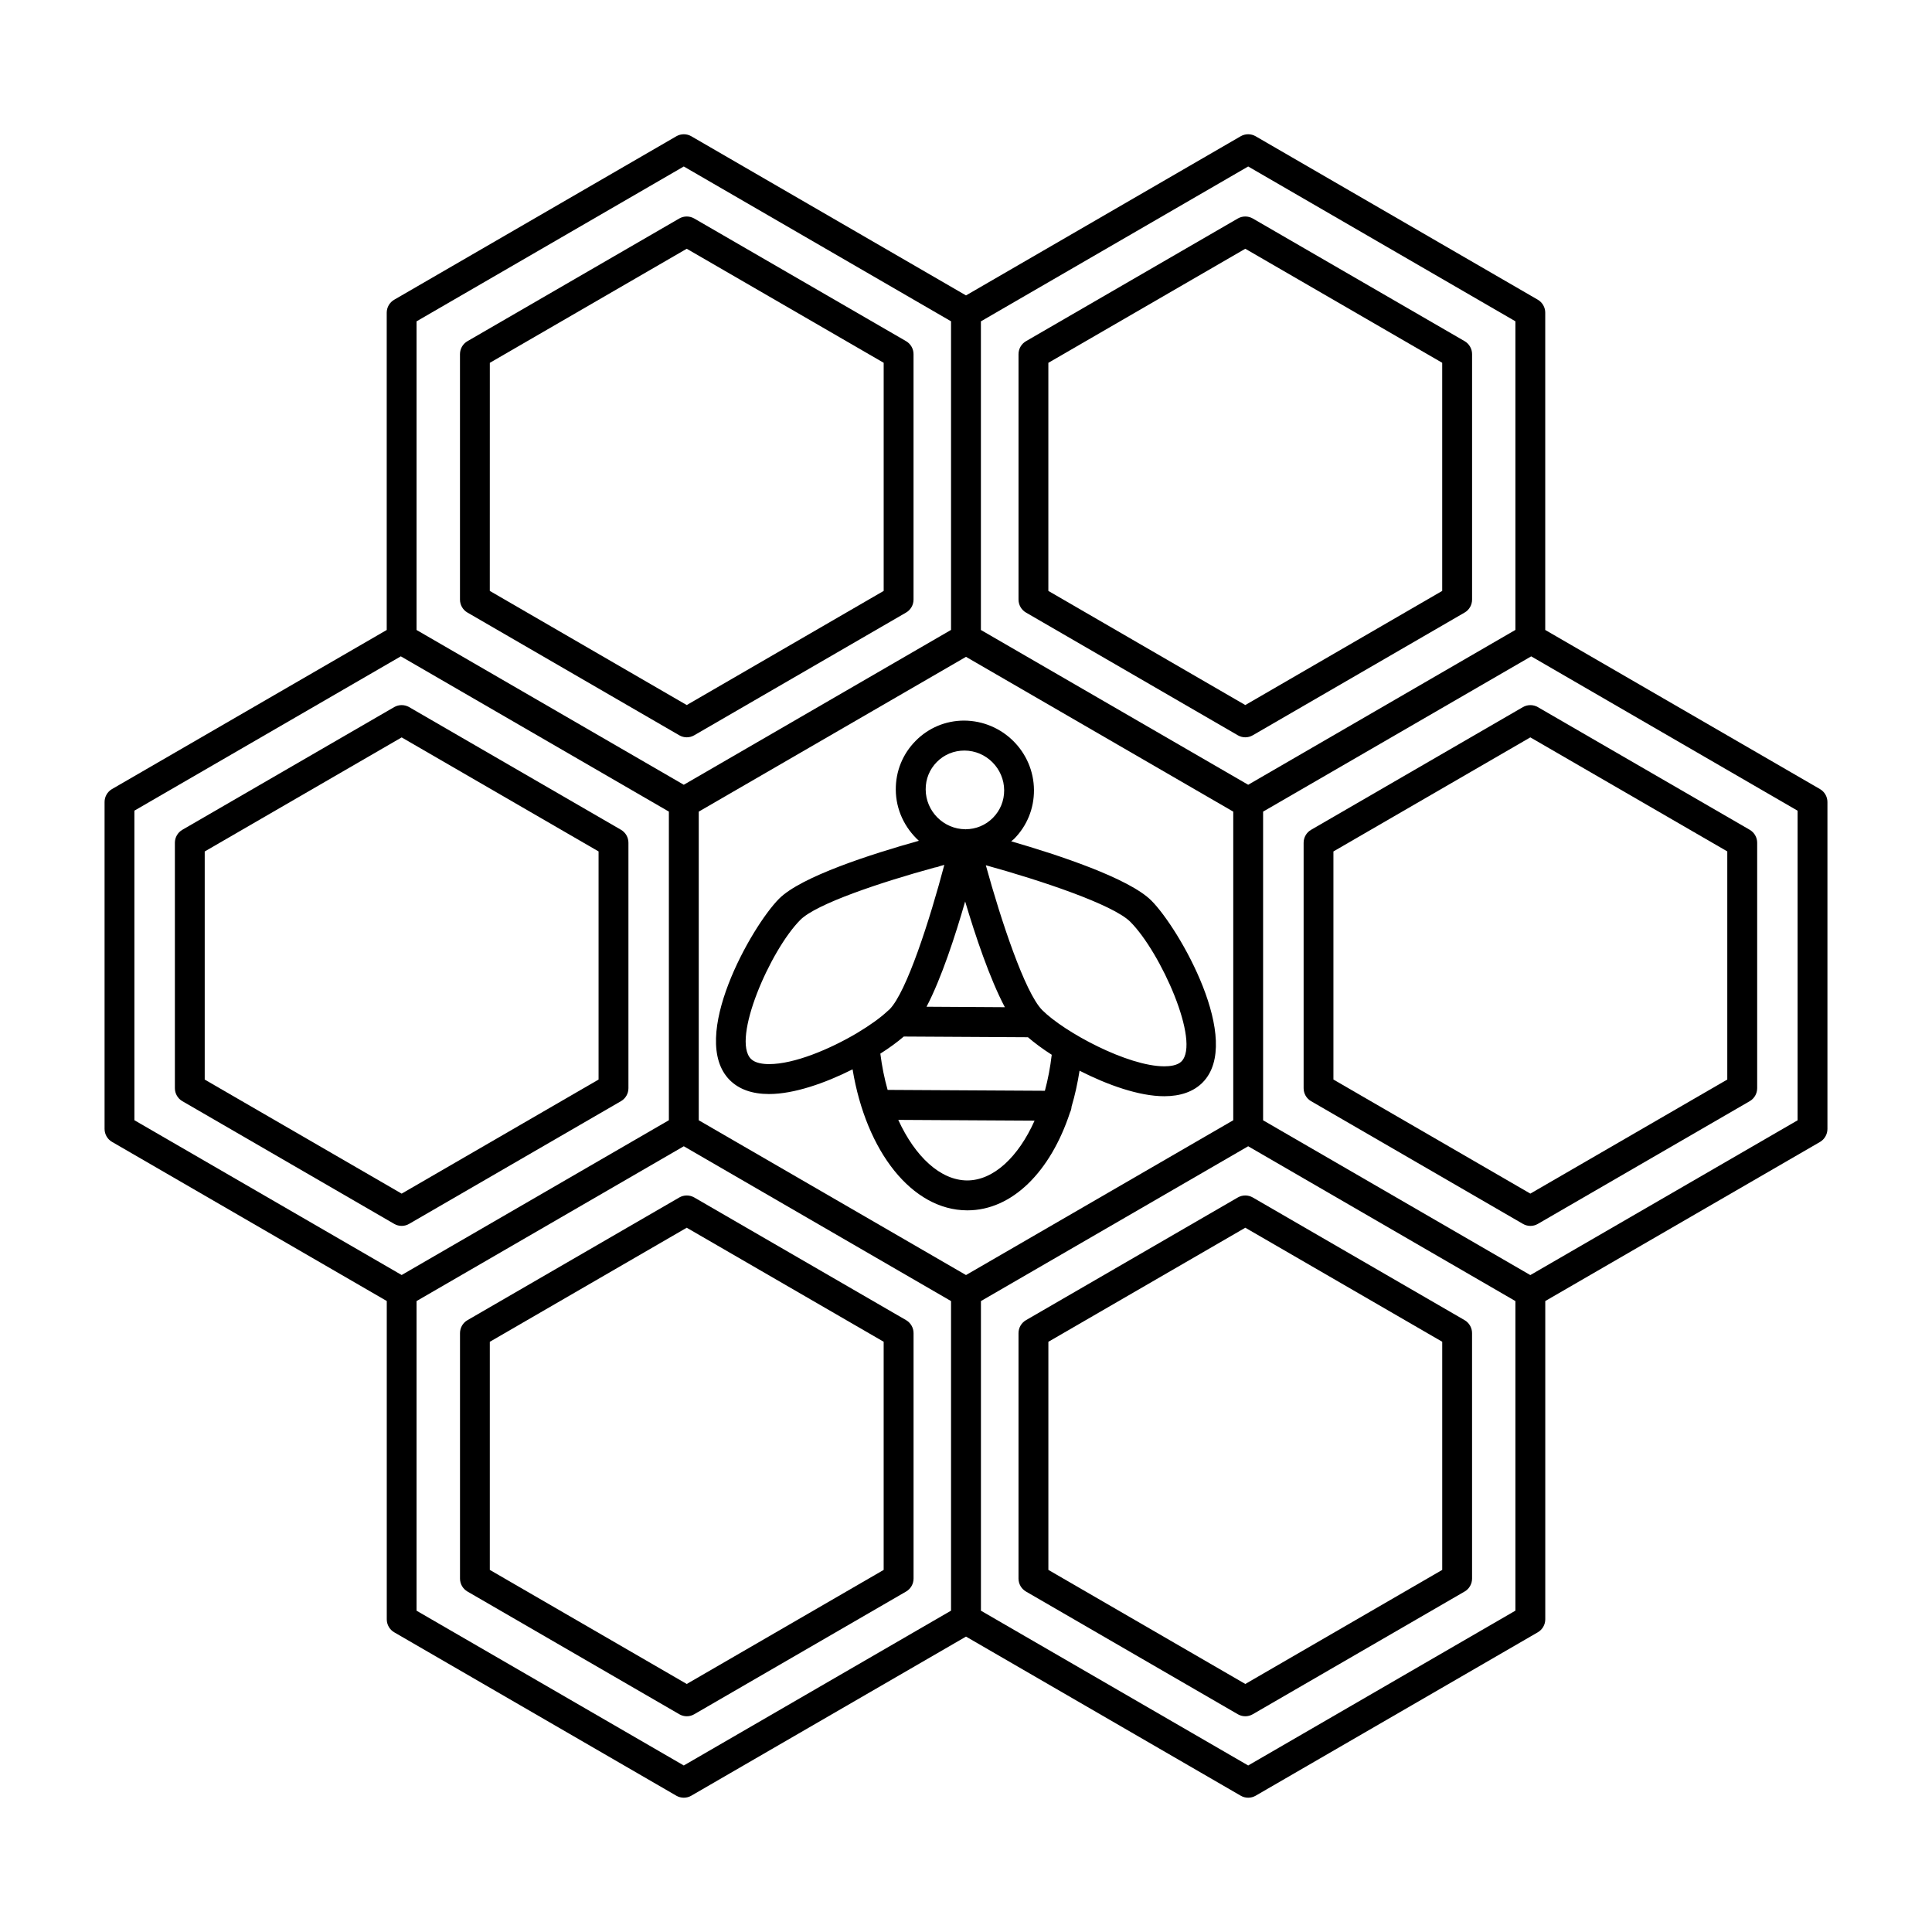 <?xml version="1.0" encoding="UTF-8"?>
<!-- Uploaded to: SVG Repo, www.svgrepo.com, Generator: SVG Repo Mixer Tools -->
<svg fill="#000000" width="800px" height="800px" version="1.1" viewBox="144 144 512 512" xmlns="http://www.w3.org/2000/svg">
 <g>
  <path d="m337.39 430.23c2.457 2.457 5.953 3.699 10.406 3.699 6.606 0 14.84-2.867 22.145-6.543 3.613 21.852 15.77 37.297 30.324 37.367h0.117c11.848 0 22.035-10.258 27.191-25.969 0.234-0.473 0.371-0.984 0.402-1.527 0.898-2.992 1.59-6.18 2.117-9.508 7.43 3.785 15.793 6.762 22.441 6.762 4.328 0 7.746-1.211 10.148-3.613 10.91-10.98-6.125-40.762-13.539-48.215-5.902-5.926-24.68-12.113-37.164-15.727 0.242-0.219 0.52-0.395 0.754-0.629 3.434-3.457 5.305-8.055 5.281-12.949-0.055-10.094-8.297-18.352-18.5-18.414-4.863 0-9.438 1.906-12.863 5.375-3.426 3.457-5.289 8.047-5.258 12.918 0.023 5.375 2.41 10.18 6.117 13.562-12.453 3.481-31.195 9.469-37.055 15.359-7.332 7.375-24.078 36.984-13.066 48.051zm62.922 26.602c-7.125-0.039-13.824-6.359-18.262-16.051l36.125 0.203c-4.301 9.613-10.855 15.832-17.863 15.848zm20.594-23.766-41.676-0.234c-0.859-3.031-1.504-6.234-1.93-9.605 2.426-1.543 4.504-3.07 6.211-4.535l32.906 0.188c1.73 1.496 3.84 3.062 6.305 4.644-0.391 3.356-1.004 6.535-1.816 9.543zm-31.363-22.27c3.938-7.519 7.621-18.812 10.234-27.898 2.707 9.109 6.519 20.453 10.523 28.023zm67.551 14.5c-1.062 1.07-3.062 1.289-4.551 1.289-9.645 0-26.457-9.012-32.332-14.887-4.582-4.59-10.957-23.852-14.957-38.398 14.508 4.008 33.715 10.398 38.297 14.996 8.113 8.148 18.645 31.867 13.543 37zm-64.816-79.367c1.93-1.953 4.504-3.023 7.328-3.023 5.762 0.031 10.477 4.754 10.508 10.516 0.016 2.762-1.039 5.359-2.977 7.312s-4.519 3.023-7.273 3.023v0.078c-0.016 0-0.031-0.008-0.047-0.008v-0.07c-5.762-0.039-10.477-4.762-10.5-10.547-0.023-2.746 1.023-5.328 2.961-7.281zm-0.574 27.977c0.48-0.055 0.938-0.18 1.41-0.387 0.371-0.102 0.77-0.211 1.141-0.316-3.832 14.508-10.004 33.762-14.531 38.305-0.086 0.086-0.227 0.188-0.332 0.285-0.07 0.062-0.148 0.117-0.211 0.188-1.891 1.77-4.684 3.769-7.949 5.723-0.047 0.023-0.086 0.055-0.125 0.078-7.25 4.297-16.648 8.219-23.285 8.219-1.566 0-3.676-0.242-4.809-1.379-5.18-5.203 5.07-28.781 13.074-36.832 4.238-4.293 21.523-10.023 35.617-13.883z"/>
  <path d="m628.29 443.18v-86.625c0-1.418-0.754-2.731-1.977-3.441l-72.809-42.168v-84.082c0-1.418-0.754-2.731-1.977-3.441l-74.777-43.316c-1.219-0.707-2.731-0.707-3.953 0l-72.797 42.18-72.801-42.18c-1.219-0.707-2.738-0.707-3.953 0l-74.785 43.328c-1.219 0.707-1.977 2.016-1.977 3.441v84.074l-72.809 42.164c-1.211 0.703-1.965 2.012-1.965 3.43v86.625c0 1.418 0.754 2.731 1.977 3.441l72.809 42.172v84.355c0 1.418 0.754 2.731 1.977 3.441l74.777 43.312c0.602 0.348 1.289 0.52 1.965 0.52 0.676 0 1.371-0.172 1.977-0.527l72.809-42.168 72.801 42.164c0.613 0.359 1.297 0.531 1.98 0.531s1.363-0.172 1.977-0.527l74.777-43.312c1.219-0.707 1.977-2.016 1.977-3.441v-84.34l72.809-42.164c1.211-0.711 1.969-2.027 1.969-3.445zm-228.29-125.11 70.824 41.02v81.789l-70.824 41.023-70.824-41.02v-81.789zm74.781-129.95 70.816 41.027v81.789l-70.816 41.035-70.832-41.02v-81.789zm-149.57 0 70.824 41.027v81.789l-70.824 41.035-70.824-41.02v-81.789zm-145.59 170.71 70.598-40.895 71.039 41.148v81.789l-70.816 41.02-70.824-41.02-0.004-82.043zm145.59 253.04-70.824-41.02v-82.051l70.824-41.027 70.824 41.027v82.043zm149.57 0-70.824-41.02v-82.051l70.824-41.027 70.816 41.027v82.043zm74.77-129.96-70.816-41.02v-81.801l71.047-41.148 70.598 40.902v82.051z"/>
  <path d="m324.02 338.86c0.613 0.355 1.289 0.535 1.977 0.535 0.684 0 1.371-0.18 1.977-0.535l56.145-32.527c1.219-0.707 1.977-2.016 1.977-3.441v-65.039c0-1.418-0.754-2.723-1.977-3.441l-56.145-32.512c-1.227-0.699-2.738-0.699-3.953 0l-56.145 32.52c-1.227 0.707-1.977 2.016-1.977 3.441v65.031c0 1.418 0.754 2.731 1.977 3.441zm-50.211-98.707 52.184-30.23 52.191 30.219v60.457l-52.191 30.246-52.191-30.246z"/>
  <path d="m472.04 338.86c0.613 0.355 1.301 0.535 1.977 0.535s1.363-0.18 1.977-0.535l56.145-32.527c1.227-0.707 1.977-2.016 1.977-3.441v-65.039c0-1.418-0.754-2.723-1.977-3.441l-56.145-32.512c-1.227-0.699-2.731-0.699-3.953 0l-56.145 32.52c-1.219 0.707-1.977 2.016-1.977 3.441v65.031c0 1.418 0.754 2.731 1.977 3.441zm-50.215-98.707 52.191-30.23 52.184 30.219v60.457l-52.184 30.246-52.191-30.246z"/>
  <path d="m551.54 331.39c-1.219-0.699-2.731-0.699-3.953 0l-56.137 32.52c-1.227 0.707-1.977 2.016-1.977 3.441v65.031c0 1.418 0.746 2.731 1.977 3.441l56.145 32.52c0.613 0.355 1.301 0.535 1.977 0.535 0.684 0 1.371-0.18 1.977-0.535l56.145-32.52c1.219-0.707 1.977-2.016 1.977-3.441v-65.039c0-1.418-0.754-2.723-1.977-3.441zm50.207 98.699-52.191 30.23-52.184-30.23v-60.449l52.184-30.23 52.191 30.219z"/>
  <path d="m252.42 468.34 56.145-32.52c1.227-0.707 1.977-2.016 1.977-3.441v-65.039c0-1.418-0.746-2.723-1.977-3.441l-56.145-32.512c-1.219-0.699-2.731-0.699-3.953 0l-56.145 32.52c-1.219 0.707-1.977 2.016-1.977 3.441v65.031c0 1.418 0.754 2.731 1.977 3.441l56.145 32.52c0.613 0.355 1.301 0.535 1.977 0.535 0.676 0 1.363-0.18 1.977-0.535zm-54.168-38.242v-60.449l52.191-30.23 52.184 30.219v60.457l-52.184 30.23z"/>
  <path d="m327.98 461.34c-1.219-0.699-2.738-0.699-3.953 0l-56.145 32.52c-1.227 0.707-1.977 2.016-1.977 3.441v65.031c0 1.418 0.754 2.731 1.977 3.441l56.145 32.52c0.613 0.355 1.289 0.535 1.977 0.535 0.684 0 1.371-0.18 1.977-0.535l56.145-32.52c1.219-0.707 1.977-2.016 1.977-3.441v-65.039c0-1.418-0.754-2.723-1.977-3.441zm50.207 98.699-52.191 30.23-52.191-30.23v-60.449l52.184-30.23 52.191 30.219v60.461z"/>
  <path d="m475.99 461.34c-1.219-0.699-2.731-0.699-3.953 0l-56.145 32.52c-1.219 0.707-1.977 2.016-1.977 3.441v65.031c0 1.418 0.754 2.731 1.977 3.441l56.145 32.52c0.613 0.355 1.301 0.535 1.977 0.535s1.363-0.18 1.977-0.535l56.145-32.52c1.227-0.707 1.977-2.016 1.977-3.441l-0.004-65.039c0-1.418-0.754-2.723-1.977-3.441zm50.215 98.699-52.184 30.23-52.191-30.23v-60.449l52.191-30.23 52.184 30.219z"/>
 </g>
</svg>
